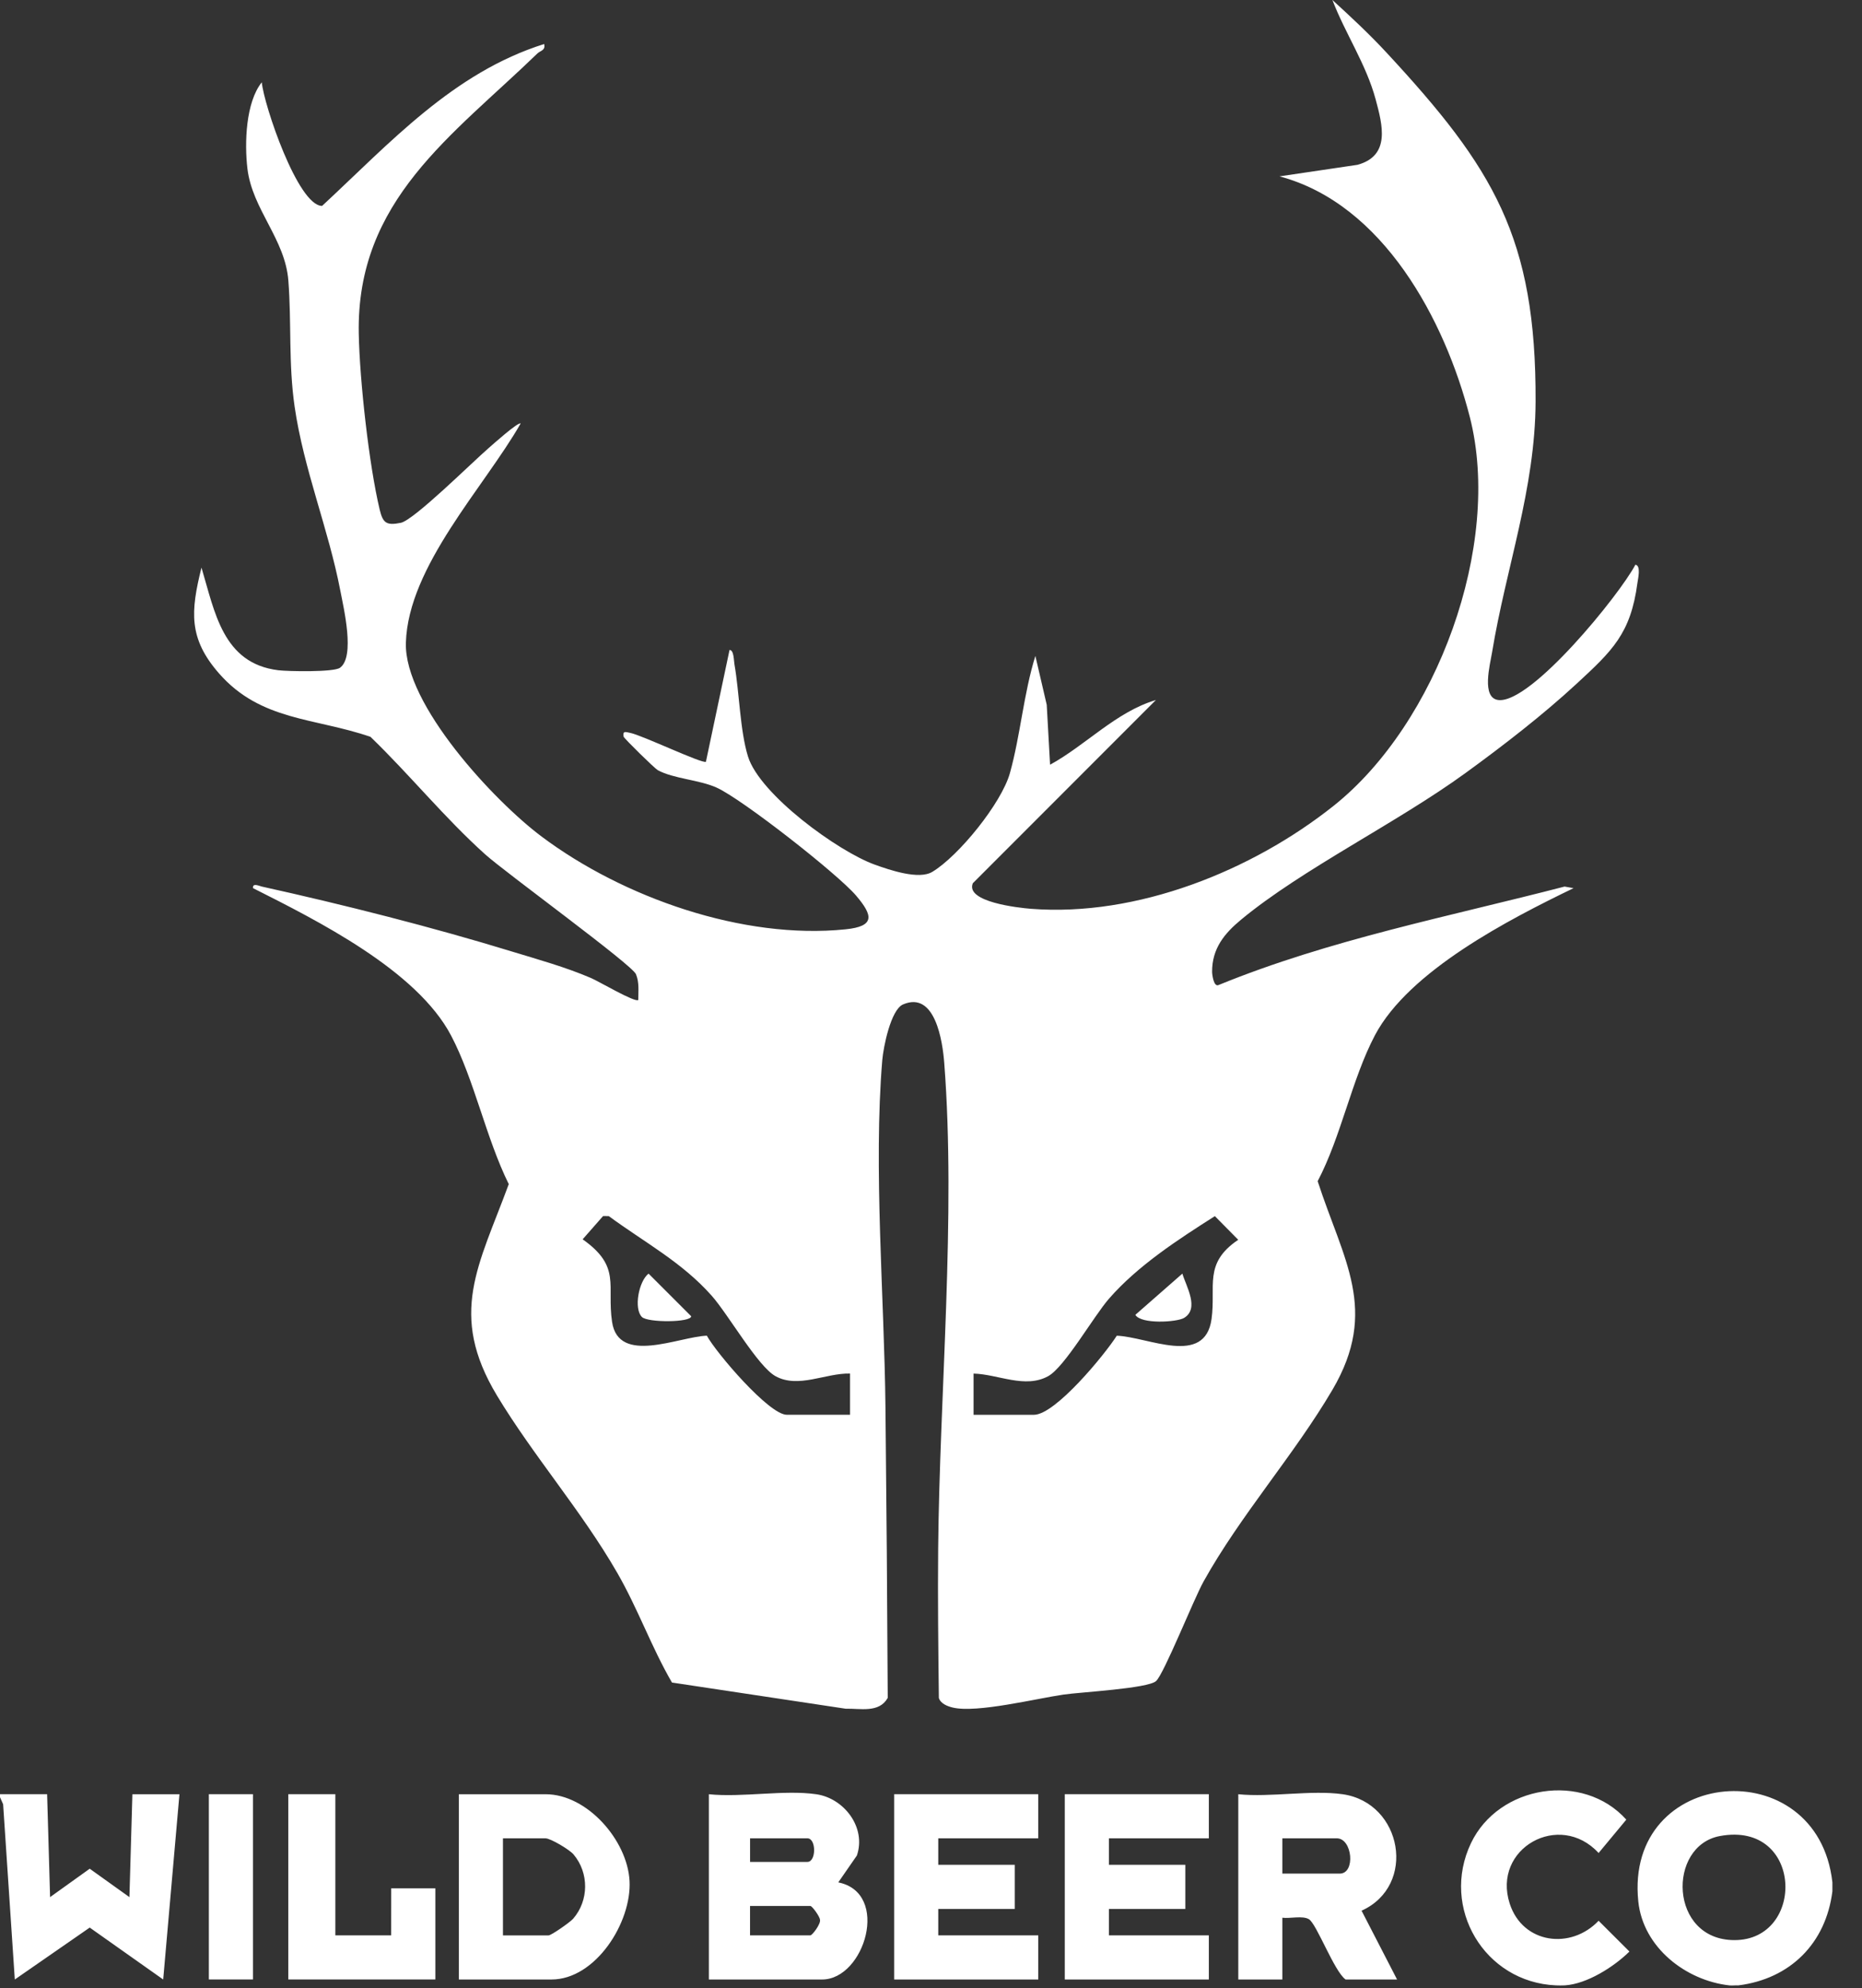 <svg xmlns="http://www.w3.org/2000/svg" width="59" height="63" viewBox="0 0 59 63" fill="none"><rect x="0" y="0" width="59" height="63" fill="#333333" stroke="none"/><path d="M26.562 59.642L27.152 58.79C27.454 57.902 26.748 56.976 25.863 56.849C24.849 56.702 23.513 56.958 22.461 56.849V62.719H26.049C27.401 62.719 28.217 59.975 26.562 59.642ZM23.767 58.246H25.584C25.867 58.246 25.867 58.993 25.584 58.993H23.767V58.246ZM25.677 61.321H23.766V60.389H25.677C25.733 60.389 25.972 60.716 25.982 60.824C26.016 60.955 25.737 61.321 25.677 61.321ZM4.101 60.109L2.843 59.209L1.587 60.109L1.493 56.848H0V56.942L0.099 57.167L0.469 62.719L2.843 61.074L5.171 62.719L5.686 56.849H4.195L4.101 60.109ZM6.618 62.718H8.016V56.848H6.618V62.718ZM12.395 61.321H10.626V56.848H9.135V62.718H13.795V59.831H12.396L12.395 61.321ZM17.289 56.849H14.54V62.719H17.475C18.873 62.719 20.018 60.909 19.948 59.595C19.88 58.311 18.608 56.849 17.289 56.849ZM18.16 60.795C18.061 60.907 17.468 61.322 17.381 61.322H15.937V58.247H17.289C17.444 58.247 18.046 58.603 18.175 58.758C18.668 59.343 18.661 60.219 18.16 60.795ZM37.518 41.758C38.014 41.46 37.586 40.761 37.465 40.354L35.975 41.66C36.156 41.965 37.291 41.893 37.518 41.758ZM51.819 17.894C51.308 18.859 48.528 22.28 47.486 22.181C46.927 22.126 47.215 21.054 47.278 20.671C47.718 17.991 48.647 15.496 48.657 12.721C48.678 7.522 47.317 5.317 43.942 1.676C43.402 1.091 42.807 0.537 42.219 0C42.628 1.067 43.289 2.035 43.589 3.148C43.809 3.963 44.065 4.934 43.015 5.222L40.542 5.588C43.825 6.459 45.785 10.137 46.573 13.212C47.611 17.272 45.525 22.931 42.261 25.529C39.67 27.593 36.023 29.056 32.668 28.795C32.269 28.763 30.582 28.579 30.825 27.985L36.627 22.179C35.361 22.557 34.418 23.601 33.273 24.23L33.167 22.331L32.807 20.782C32.434 21.982 32.335 23.293 32.001 24.494C31.735 25.447 30.378 27.122 29.54 27.625C29.116 27.881 28.2 27.569 27.725 27.398C26.556 26.98 24.072 25.17 23.701 23.969C23.447 23.149 23.428 21.93 23.271 21.042C23.251 20.926 23.256 20.592 23.116 20.594L22.368 24.136C22.264 24.211 20.35 23.297 19.973 23.222C19.831 23.195 19.724 23.142 19.76 23.341C19.789 23.411 20.74 24.345 20.844 24.403C21.338 24.674 22.16 24.706 22.712 24.957C23.525 25.327 26.53 27.681 27.123 28.373C27.663 29.005 27.735 29.35 26.792 29.445C23.542 29.779 19.739 28.438 17.158 26.503C15.663 25.383 12.803 22.324 12.861 20.365C12.934 17.939 15.344 15.437 16.497 13.419C16.427 13.354 15.583 14.109 15.471 14.208C14.982 14.629 13.114 16.482 12.7 16.565C12.252 16.654 12.136 16.58 12.033 16.156C11.692 14.734 11.396 12.048 11.368 10.577C11.284 6.34 14.341 4.298 17.029 1.693C17.123 1.603 17.293 1.599 17.242 1.395C14.356 2.302 12.347 4.538 10.206 6.524C9.439 6.522 8.358 3.314 8.295 2.607C7.787 3.243 7.743 4.528 7.84 5.344C7.995 6.638 9.037 7.575 9.137 8.893C9.241 10.231 9.137 11.506 9.336 12.888C9.624 14.872 10.408 16.761 10.783 18.711C10.885 19.248 11.262 20.813 10.771 21.159C10.572 21.3 9.145 21.275 8.818 21.236C7.056 21.02 6.805 19.383 6.384 17.984C6.04 19.371 5.966 20.225 6.943 21.34C8.266 22.848 9.979 22.739 11.739 23.346C12.985 24.548 14.088 25.915 15.376 27.072C16.032 27.66 20.034 30.57 20.152 30.868C20.261 31.136 20.224 31.403 20.224 31.683C20.132 31.777 18.964 31.088 18.729 30.989C17.918 30.641 17.059 30.404 16.217 30.147C13.693 29.373 10.877 28.661 8.3 28.091C8.205 28.069 7.997 27.965 8.017 28.14C10.05 29.166 13.205 30.739 14.295 32.814C15.031 34.217 15.401 36.066 16.121 37.518C15.172 40.097 14.188 41.629 15.749 44.22C16.898 46.126 18.434 47.881 19.555 49.828C20.213 50.968 20.641 52.19 21.292 53.31L26.798 54.14C27.25 54.126 27.856 54.285 28.129 53.797C28.114 50.727 28.09 47.657 28.057 44.586C28.021 41.122 27.672 37.001 27.956 33.589C27.99 33.183 28.225 31.992 28.614 31.825C29.632 31.385 29.869 32.999 29.92 33.683C30.293 38.52 29.773 44.155 29.727 49.061C29.712 50.639 29.73 52.219 29.749 53.798C29.802 53.979 30.025 54.064 30.19 54.103C30.955 54.284 32.827 53.818 33.705 53.691C34.233 53.614 36.374 53.5 36.632 53.263C36.883 53.035 37.82 50.679 38.137 50.108C39.313 47.998 41.009 46.096 42.221 44.033C43.704 41.507 42.562 39.923 41.752 37.425C42.5 36.002 42.833 34.193 43.567 32.801C44.648 30.756 47.833 29.121 49.86 28.141L49.577 28.09C45.902 29.043 42.14 29.769 38.617 31.208C38.457 31.291 38.407 30.872 38.407 30.79C38.405 30.049 38.799 29.573 39.336 29.13C41.271 27.531 44.279 26.064 46.44 24.49C47.616 23.636 48.888 22.653 49.955 21.666C51.08 20.626 51.67 20.083 51.884 18.472C51.899 18.348 52.007 17.918 51.818 17.892L51.819 17.894ZM26.935 44.826H24.93C24.368 44.826 22.695 42.866 22.397 42.32C21.497 42.356 19.597 43.254 19.394 41.882C19.222 40.72 19.694 40.137 18.462 39.267L19.11 38.529L19.289 38.531C20.421 39.364 21.609 39.99 22.551 41.054C23.078 41.649 24.01 43.29 24.571 43.602C25.292 44.003 26.16 43.501 26.935 43.52V44.826ZM38.494 38.532L39.235 39.282C38.125 40.029 38.533 40.751 38.39 41.789C38.18 43.309 36.377 42.357 35.387 42.321C35.009 42.914 33.442 44.827 32.76 44.827H30.849V43.521C31.626 43.541 32.48 44.007 33.213 43.603C33.738 43.313 34.653 41.706 35.139 41.149C36.056 40.097 37.338 39.269 38.493 38.533L38.494 38.532ZM20.34 41.728C20.524 41.912 21.903 41.905 21.901 41.704L20.551 40.354C20.239 40.593 20.075 41.464 20.34 41.728ZM28.333 62.719H32.899V61.321H29.73V60.484H32.154V59.085H29.73V58.246H32.899V56.848H28.333V62.718V62.719ZM51.912 60.249C52.064 61.7 53.41 62.751 54.799 62.906C54.891 62.916 54.988 62.899 55.079 62.906C56.726 62.701 57.857 61.571 58.062 59.923V59.643C57.597 55.448 51.464 55.955 51.912 60.249ZM54.955 61.471C52.887 61.466 52.823 58.485 54.496 58.174C57.141 57.683 57.223 61.476 54.955 61.471ZM33.739 62.719H38.304V61.321H35.137V60.484H37.559V59.085H35.137V58.246H38.304V56.848H33.739V62.718V62.719ZM42.544 56.849C41.555 56.708 40.26 56.953 39.237 56.849V62.719H40.633V60.762C40.875 60.794 41.269 60.689 41.473 60.808C41.718 60.949 42.278 62.468 42.637 62.719H44.268L43.143 60.539C44.904 59.745 44.438 57.12 42.544 56.849ZM42.452 59.364H40.633V58.246H42.358C42.854 58.246 42.958 59.364 42.452 59.364ZM47.838 60.317C47.27 58.563 49.416 57.365 50.654 58.711L51.532 57.654C50.162 56.128 47.489 56.56 46.611 58.397C45.634 60.444 47.037 62.808 49.302 62.905C49.394 62.908 49.491 62.91 49.582 62.905C50.284 62.862 51.137 62.32 51.631 61.833L50.654 60.858C49.774 61.785 48.251 61.59 47.838 60.317Z" fill="white"/></svg>